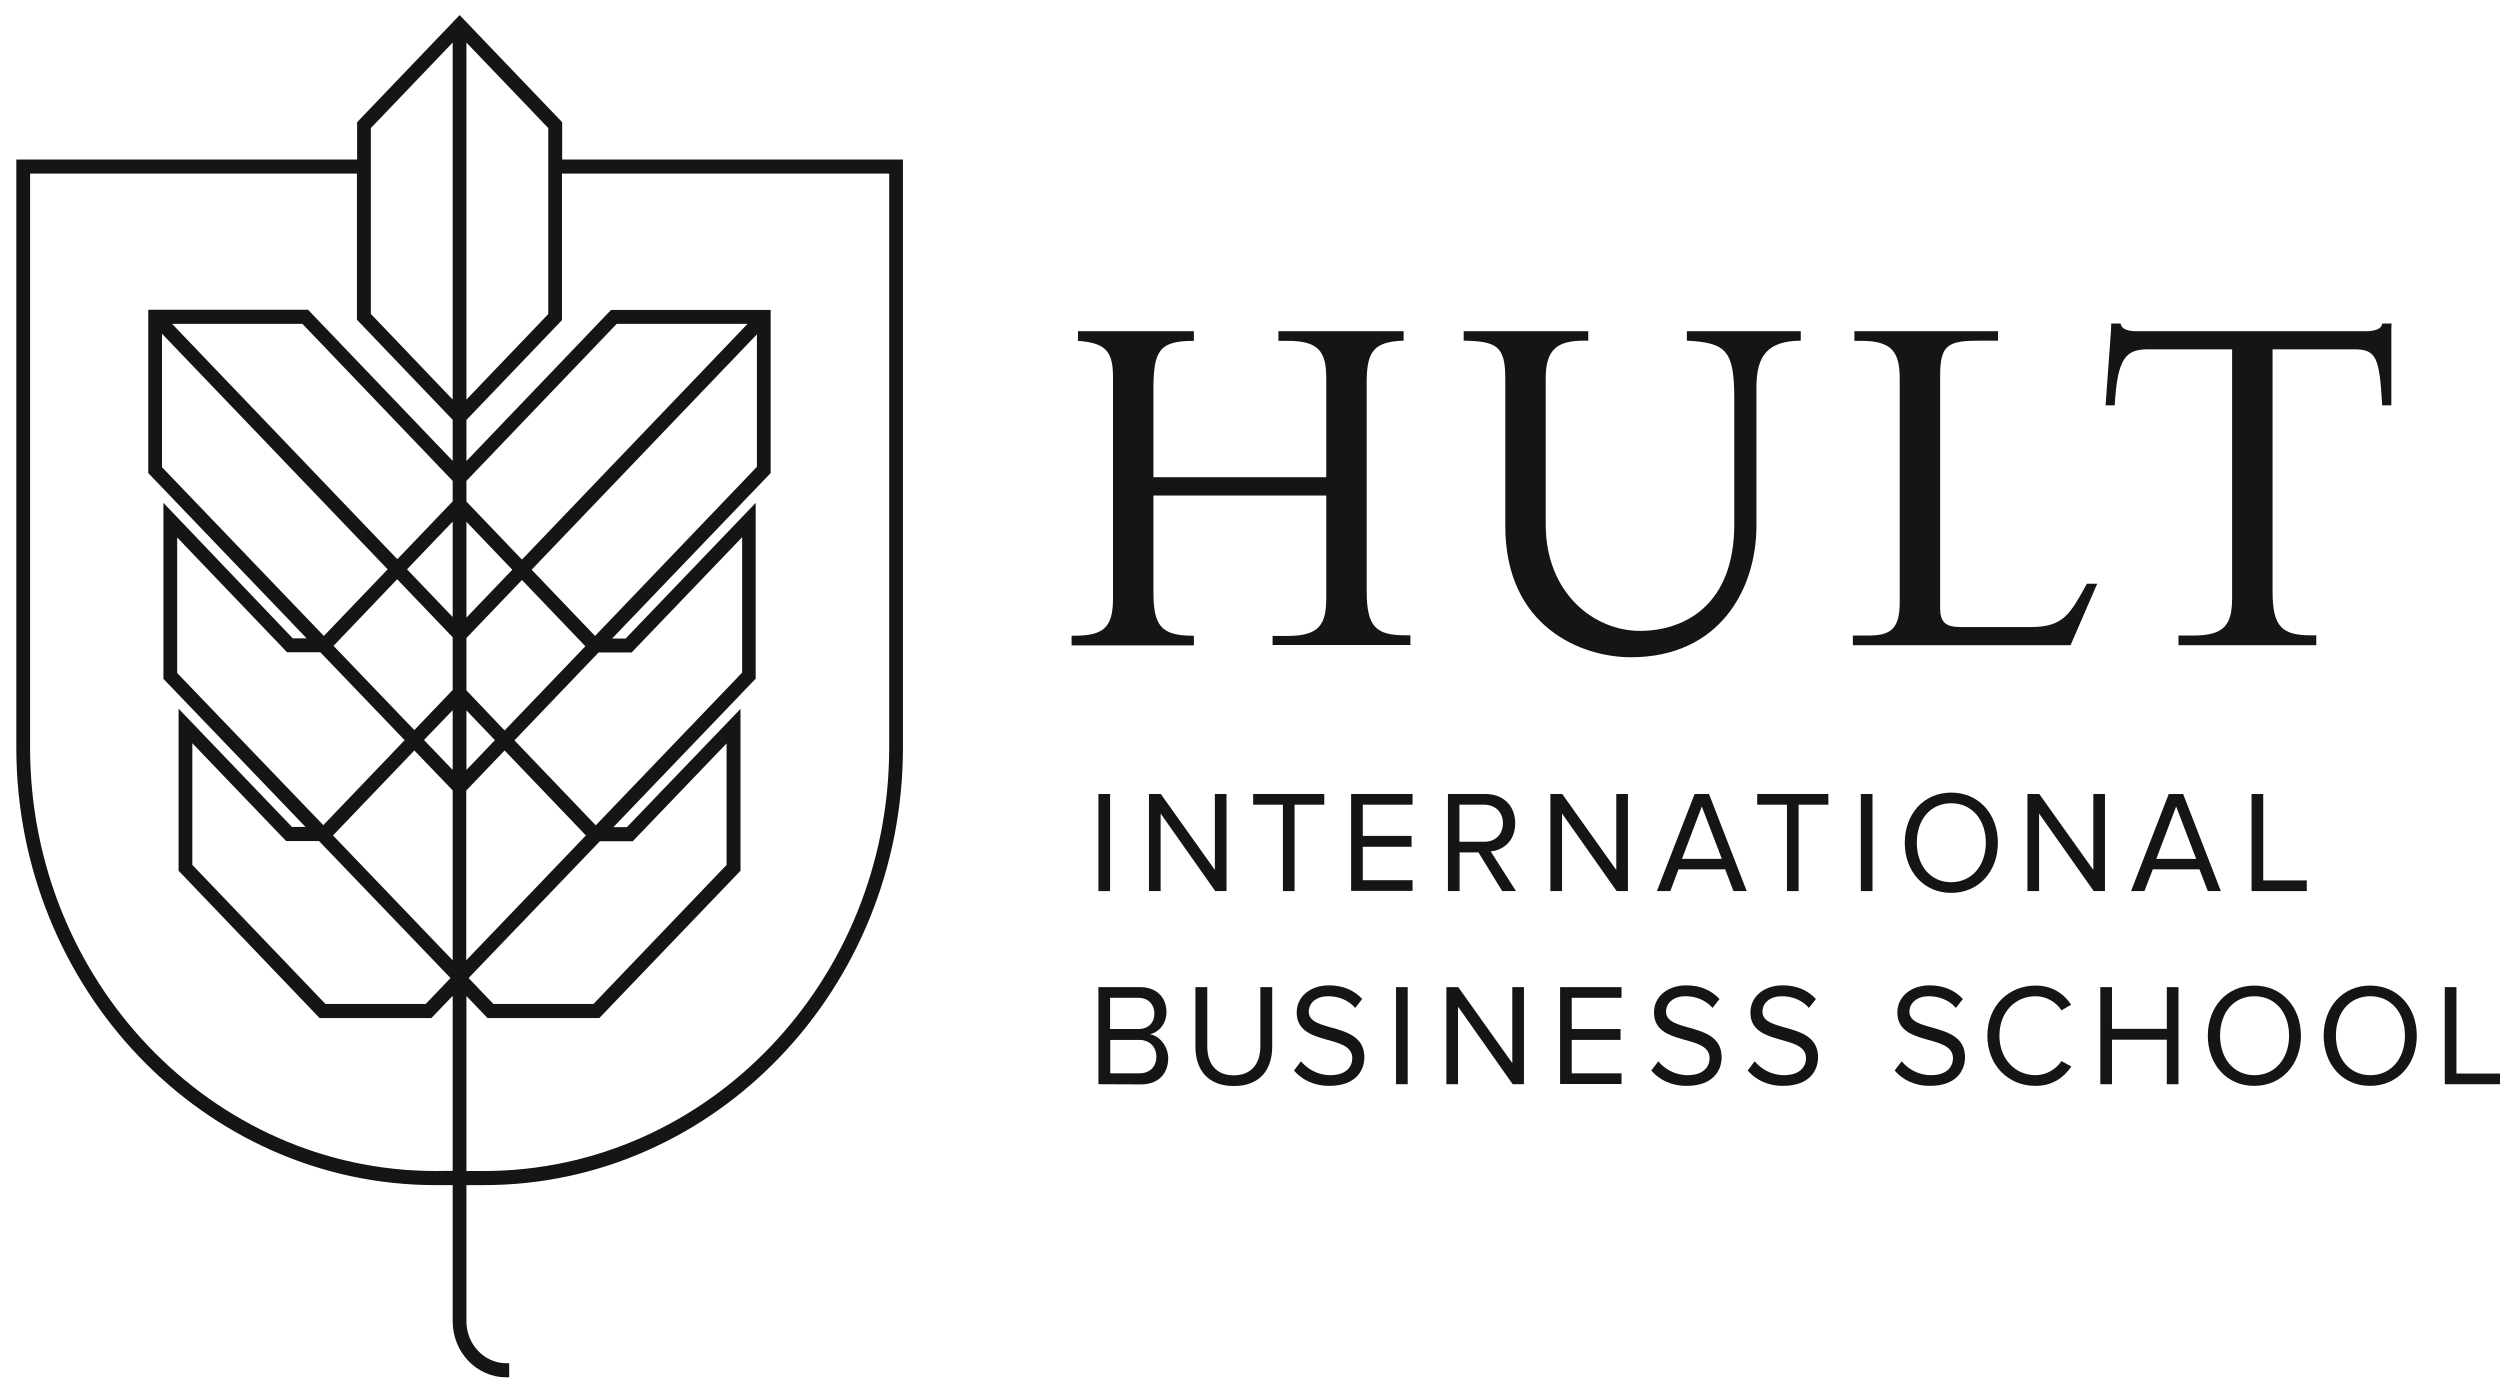 <?xml version="1.0" encoding="UTF-8"?> <svg xmlns="http://www.w3.org/2000/svg" width="131" height="73" viewBox="0 0 131 73" fill="none"><path d="M66.684 33.797H73.906V33.29H73.651C72.123 33.29 71.614 32.868 71.614 30.989V20.014C71.614 18.378 72.022 17.903 73.549 17.851V17.355H66.99V17.861H67.478C69.057 17.861 69.495 18.389 69.495 19.792V25.006H60.44V20.404C60.44 18.368 60.745 17.861 62.559 17.861V17.355H56.487V17.861C57.893 17.967 58.321 18.368 58.321 19.74V31.38C58.321 32.889 57.812 33.311 56.304 33.311H56.151V33.818H62.559V33.311H62.477C60.766 33.311 60.44 32.699 60.44 30.989V25.966H69.495V31.338C69.495 32.71 69.139 33.322 67.478 33.322H66.684V33.797Z" fill="#151416"></path><path d="M125.316 16.954H124.827C124.807 17.112 124.695 17.218 124.542 17.271C124.389 17.323 124.206 17.355 124.033 17.355H118.226H118.135H117.809H117.717H111.911C111.728 17.355 111.554 17.334 111.402 17.271C111.249 17.218 111.147 17.112 111.116 16.954H110.627L110.617 17.302L110.332 21.239H110.811C110.953 18.78 111.381 18.305 112.542 18.305H116.963V31.317C116.963 32.689 116.607 33.301 114.946 33.301H114.152V33.808H121.374V33.291H121.119C119.591 33.291 119.082 32.869 119.082 30.99V18.305H123.381C124.542 18.305 124.684 18.78 124.827 21.239H125.306V17.302L125.316 16.954Z" fill="#151416"></path><path d="M101.663 31.865V19.676C101.663 18.041 102.101 17.851 103.752 17.851H104.699V17.355H97.171V17.861H97.528C99.137 17.861 99.545 18.442 99.545 19.845V31.559C99.545 32.91 99.107 33.301 97.935 33.301H97.09V33.807H108.498L109.894 30.588H109.354C108.478 32.171 108.122 32.857 106.431 32.857H102.682C101.938 32.847 101.663 32.583 101.663 31.865Z" fill="#151416"></path><path d="M94.36 17.851V17.355H88.391V17.851C90.499 17.956 90.876 18.399 90.876 20.932C90.876 20.932 90.876 26.082 90.876 27.475C90.876 31.728 88.248 33.058 85.936 33.058C83.522 33.058 80.995 31.084 80.995 27.475C80.995 26.029 80.995 19.824 80.995 19.824C80.995 18.294 81.606 17.851 83.002 17.851H83.226V17.355H76.697V17.851C78.428 17.882 78.877 18.135 78.877 19.824C78.877 19.824 78.877 26.251 78.877 27.56C78.877 32.868 82.88 34.44 85.457 34.44C90.122 34.44 92.037 30.852 92.037 27.56C92.037 26.483 92.037 20.267 92.037 20.267C92.047 18.589 92.659 17.872 94.36 17.851Z" fill="#151416"></path><path d="M57.557 46.693V41.606H58.168V46.693H57.557Z" fill="#151416"></path><path d="M63.679 46.693L60.817 42.63V46.693H60.206V41.606H60.827L63.659 45.585V41.606H64.27V46.693H63.679Z" fill="#151416"></path><path d="M67.224 46.693V42.165H65.665V41.606H69.393V42.165H67.835V46.693H67.224Z" fill="#151416"></path><path d="M70.799 46.693V41.606H74.018V42.165H71.41V43.801H73.967V44.371H71.41V46.123H74.018V46.682H70.799V46.693Z" fill="#151416"></path><path d="M78.714 46.693L77.471 44.666H76.483V46.693H75.872V41.606H77.848C78.745 41.606 79.397 42.197 79.397 43.136C79.397 44.054 78.785 44.55 78.113 44.614L79.437 46.693H78.714ZM78.755 43.136C78.755 42.556 78.347 42.165 77.767 42.165H76.473V44.107H77.767C78.358 44.118 78.755 43.717 78.755 43.136Z" fill="#151416"></path><path d="M84.713 46.693L81.851 42.63V46.693H81.24V41.606H81.861L84.693 45.585V41.606H85.304V46.693H84.713Z" fill="#151416"></path><path d="M90.835 46.693L90.397 45.553H87.953L87.525 46.693H86.822L88.798 41.606H89.552L91.528 46.693H90.835ZM89.175 42.26L88.136 45.004H90.224L89.175 42.26Z" fill="#151416"></path><path d="M93.637 46.693V42.165H92.078V41.606H95.806V42.165H94.248V46.693H93.637Z" fill="#151416"></path><path d="M97.508 46.693V41.606H98.119V46.693H97.508Z" fill="#151416"></path><path d="M99.81 44.16C99.81 42.661 100.798 41.532 102.244 41.532C103.691 41.532 104.689 42.661 104.689 44.16C104.689 45.658 103.691 46.787 102.244 46.787C100.798 46.787 99.81 45.658 99.81 44.16ZM104.057 44.16C104.057 42.967 103.344 42.091 102.244 42.091C101.134 42.091 100.441 42.967 100.441 44.16C100.441 45.342 101.144 46.228 102.244 46.228C103.344 46.217 104.057 45.342 104.057 44.16Z" fill="#151416"></path><path d="M109.711 46.693L106.848 42.63V46.693H106.237V41.606H106.858L109.69 45.585V41.606H110.301V46.693H109.711Z" fill="#151416"></path><path d="M115.69 46.693L115.252 45.553H112.807L112.369 46.693H111.667L113.643 41.606H114.396L116.373 46.693H115.69ZM114.03 42.26L112.991 45.004H115.079L114.03 42.26Z" fill="#151416"></path><path d="M117.982 46.693V41.606H118.593V46.133H120.875V46.693H117.982Z" fill="#151416"></path><path d="M57.557 56.813V51.726H59.747C60.603 51.726 61.122 52.264 61.122 53.024C61.122 53.668 60.715 54.09 60.257 54.196C60.776 54.28 61.214 54.839 61.214 55.451C61.214 56.264 60.694 56.823 59.788 56.823L57.557 56.813ZM60.491 53.109C60.491 52.655 60.195 52.285 59.645 52.285H58.168V53.921H59.645C60.195 53.921 60.491 53.573 60.491 53.109ZM60.593 55.367C60.593 54.903 60.287 54.491 59.686 54.491H58.178V56.243H59.686C60.246 56.243 60.593 55.905 60.593 55.367Z" fill="#151416"></path><path d="M62.64 54.839V51.726H63.261V54.829C63.261 55.758 63.74 56.348 64.647 56.348C65.553 56.348 66.042 55.758 66.042 54.829V51.726H66.664V54.829C66.664 56.095 65.981 56.908 64.657 56.908C63.312 56.908 62.64 56.085 62.64 54.839Z" fill="#151416"></path><path d="M67.804 56.096L68.171 55.611C68.487 55.99 69.017 56.339 69.709 56.339C70.585 56.339 70.86 55.853 70.86 55.452C70.86 54.144 67.947 54.872 67.947 53.056C67.947 52.212 68.67 51.632 69.638 51.632C70.382 51.632 70.962 51.896 71.38 52.349L71.013 52.814C70.646 52.392 70.127 52.202 69.587 52.202C69.006 52.202 68.579 52.529 68.579 53.014C68.579 54.154 71.492 53.5 71.492 55.399C71.492 56.128 71.003 56.898 69.679 56.898C68.843 56.908 68.212 56.571 67.804 56.096Z" fill="#151416"></path><path d="M73.152 56.813V51.726H73.763V56.813H73.152Z" fill="#151416"></path><path d="M79.264 56.813L76.402 52.75V56.813H75.79V51.726H76.412L79.244 55.705V51.726H79.855V56.813H79.264Z" fill="#151416"></path><path d="M81.749 56.813V51.726H84.968V52.285H82.36V53.921H84.917V54.491H82.36V56.243H84.968V56.802H81.749V56.813Z" fill="#151416"></path><path d="M86.527 56.096L86.894 55.611C87.209 55.99 87.739 56.339 88.432 56.339C89.308 56.339 89.583 55.853 89.583 55.452C89.583 54.144 86.669 54.872 86.669 53.056C86.669 52.212 87.393 51.632 88.36 51.632C89.104 51.632 89.685 51.896 90.102 52.349L89.736 52.814C89.369 52.392 88.849 52.202 88.309 52.202C87.729 52.202 87.301 52.529 87.301 53.014C87.301 54.154 90.214 53.5 90.214 55.399C90.214 56.128 89.725 56.898 88.401 56.898C87.566 56.908 86.934 56.571 86.527 56.096Z" fill="#151416"></path><path d="M91.579 56.096L91.946 55.611C92.261 55.99 92.791 56.339 93.484 56.339C94.36 56.339 94.635 55.853 94.635 55.452C94.635 54.144 91.722 54.872 91.722 53.056C91.722 52.212 92.445 51.632 93.412 51.632C94.156 51.632 94.737 51.896 95.154 52.349L94.787 52.814C94.421 52.392 93.901 52.202 93.361 52.202C92.781 52.202 92.353 52.529 92.353 53.014C92.353 54.154 95.266 53.5 95.266 55.399C95.266 56.128 94.777 56.898 93.453 56.898C92.618 56.908 91.986 56.571 91.579 56.096Z" fill="#151416"></path><path d="M99.28 56.096L99.647 55.611C99.962 55.99 100.492 56.339 101.185 56.339C102.061 56.339 102.336 55.853 102.336 55.452C102.336 54.144 99.422 54.872 99.422 53.056C99.422 52.212 100.146 51.632 101.113 51.632C101.857 51.632 102.438 51.896 102.855 52.349L102.488 52.814C102.122 52.392 101.602 52.202 101.062 52.202C100.482 52.202 100.054 52.529 100.054 53.014C100.054 54.154 102.967 53.5 102.967 55.399C102.967 56.128 102.478 56.898 101.154 56.898C100.319 56.908 99.687 56.571 99.28 56.096Z" fill="#151416"></path><path d="M104.139 54.271C104.139 52.709 105.249 51.644 106.665 51.644C107.531 51.644 108.142 52.066 108.529 52.646L108.02 52.942C107.745 52.509 107.225 52.203 106.665 52.203C105.585 52.203 104.77 53.047 104.77 54.271C104.77 55.474 105.585 56.34 106.665 56.34C107.225 56.34 107.745 56.023 108.02 55.601L108.539 55.886C108.132 56.477 107.541 56.899 106.665 56.899C105.249 56.91 104.139 55.833 104.139 54.271Z" fill="#151416"></path><path d="M113.541 56.813V54.48H110.668V56.813H110.057V51.726H110.668V53.911H113.541V51.726H114.152V56.813H113.541Z" fill="#151416"></path><path d="M115.69 54.271C115.69 52.773 116.678 51.644 118.124 51.644C119.571 51.644 120.569 52.773 120.569 54.271C120.569 55.77 119.571 56.899 118.124 56.899C116.678 56.91 115.69 55.77 115.69 54.271ZM119.948 54.271C119.948 53.079 119.235 52.203 118.135 52.203C117.024 52.203 116.332 53.079 116.332 54.271C116.332 55.453 117.035 56.34 118.135 56.34C119.225 56.34 119.948 55.453 119.948 54.271Z" fill="#151416"></path><path d="M121.761 54.271C121.761 52.773 122.749 51.644 124.195 51.644C125.642 51.644 126.64 52.773 126.64 54.271C126.64 55.77 125.642 56.899 124.195 56.899C122.749 56.91 121.761 55.77 121.761 54.271ZM126.019 54.271C126.019 53.079 125.306 52.203 124.205 52.203C123.095 52.203 122.402 53.079 122.402 54.271C122.402 55.453 123.105 56.34 124.205 56.34C125.306 56.34 126.019 55.453 126.019 54.271Z" fill="#151416"></path><path d="M128.107 56.813V51.726H128.718V56.254H131V56.813H128.107Z" fill="#151416"></path><path d="M29.313 8.503V6.462L24.085 1L18.857 6.462V8.503H1V39.166C1 51.73 10.786 61.955 22.812 61.955H23.865V69.238C23.865 70.778 25.062 72.029 26.536 72.029V71.579C25.301 71.579 24.296 70.528 24.296 69.238V61.955H25.359C37.385 61.955 47.17 51.73 47.17 39.166V8.503H29.313ZM24.296 1.87L28.873 6.652V16.516L24.296 21.298V1.87ZM23.865 33.333V36.214L21.711 38.465L17.277 33.843L20.811 30.142L23.865 33.333ZM21.127 29.832L23.865 26.971V32.693L21.127 29.832ZM23.865 36.855V40.706L22.017 38.775L23.865 36.855ZM24.296 36.864L26.134 38.785L24.296 40.706V36.864ZM24.296 36.234V33.373L27.35 30.182L30.874 33.863L26.441 38.485L24.296 36.234ZM24.296 32.723V26.98L27.044 29.852L24.296 32.723ZM23.865 26.33L20.82 29.512L8.679 16.826H15.908L23.779 25.05L23.865 25.14V26.33ZM20.514 29.832L16.971 33.533L8.344 24.54V17.127L20.514 29.832ZM21.404 38.785L16.942 43.447L9.139 35.324V27.801L14.979 33.903L15.104 34.033H15.286H16.846L21.404 38.785ZM23.808 51.25L23.779 51.28L22.371 52.751H16.99L9.933 45.378V38.585L14.931 43.797L15.056 43.927H15.238H16.779L23.808 51.25ZM17.249 43.777L21.711 39.115L23.865 41.356V50.68L17.249 43.777ZM24.296 41.356L26.441 39.115L30.902 43.777L24.286 50.68V41.356H24.296ZM31.372 43.937H32.913H33.095L33.22 43.807L38.218 38.595V45.378L31.161 52.751H25.79L24.382 51.28L24.353 51.25L31.372 43.937ZM31.218 43.457L26.757 38.795L31.305 34.043H32.856H33.038L33.162 33.913L39.032 27.791V35.304L31.218 43.457ZM31.18 33.533L27.657 29.852L39.807 17.157V24.52L31.18 33.533ZM27.35 29.532L24.296 26.34V25.14L24.382 25.05L32.253 16.826H39.51L27.35 29.532ZM19.288 6.652L23.865 1.87V21.298L19.288 16.506V6.652ZM22.812 61.505C11.025 61.505 1.431 51.48 1.431 39.166V8.953H18.848V16.696L23.865 21.939V24.509L16.081 16.376H7.913V24.73L16.406 33.593H15.276L8.708 26.71V35.514L16.349 43.477H15.238L9.503 37.495V45.568L16.808 53.201H22.544L23.865 51.821V61.495L22.812 61.505ZM46.739 39.166C46.739 51.48 37.145 61.505 25.359 61.505H24.296V51.831L25.608 53.201H31.343L38.658 45.568V37.505L32.913 43.487H31.802L39.453 35.504V26.71L32.846 33.603H31.735L40.238 24.73V16.386H32.08L24.296 24.52V21.948L29.303 16.716V8.953H46.739V39.166Z" fill="#151416" stroke="#151416" stroke-width="0.29" stroke-miterlimit="10"></path></svg> 
